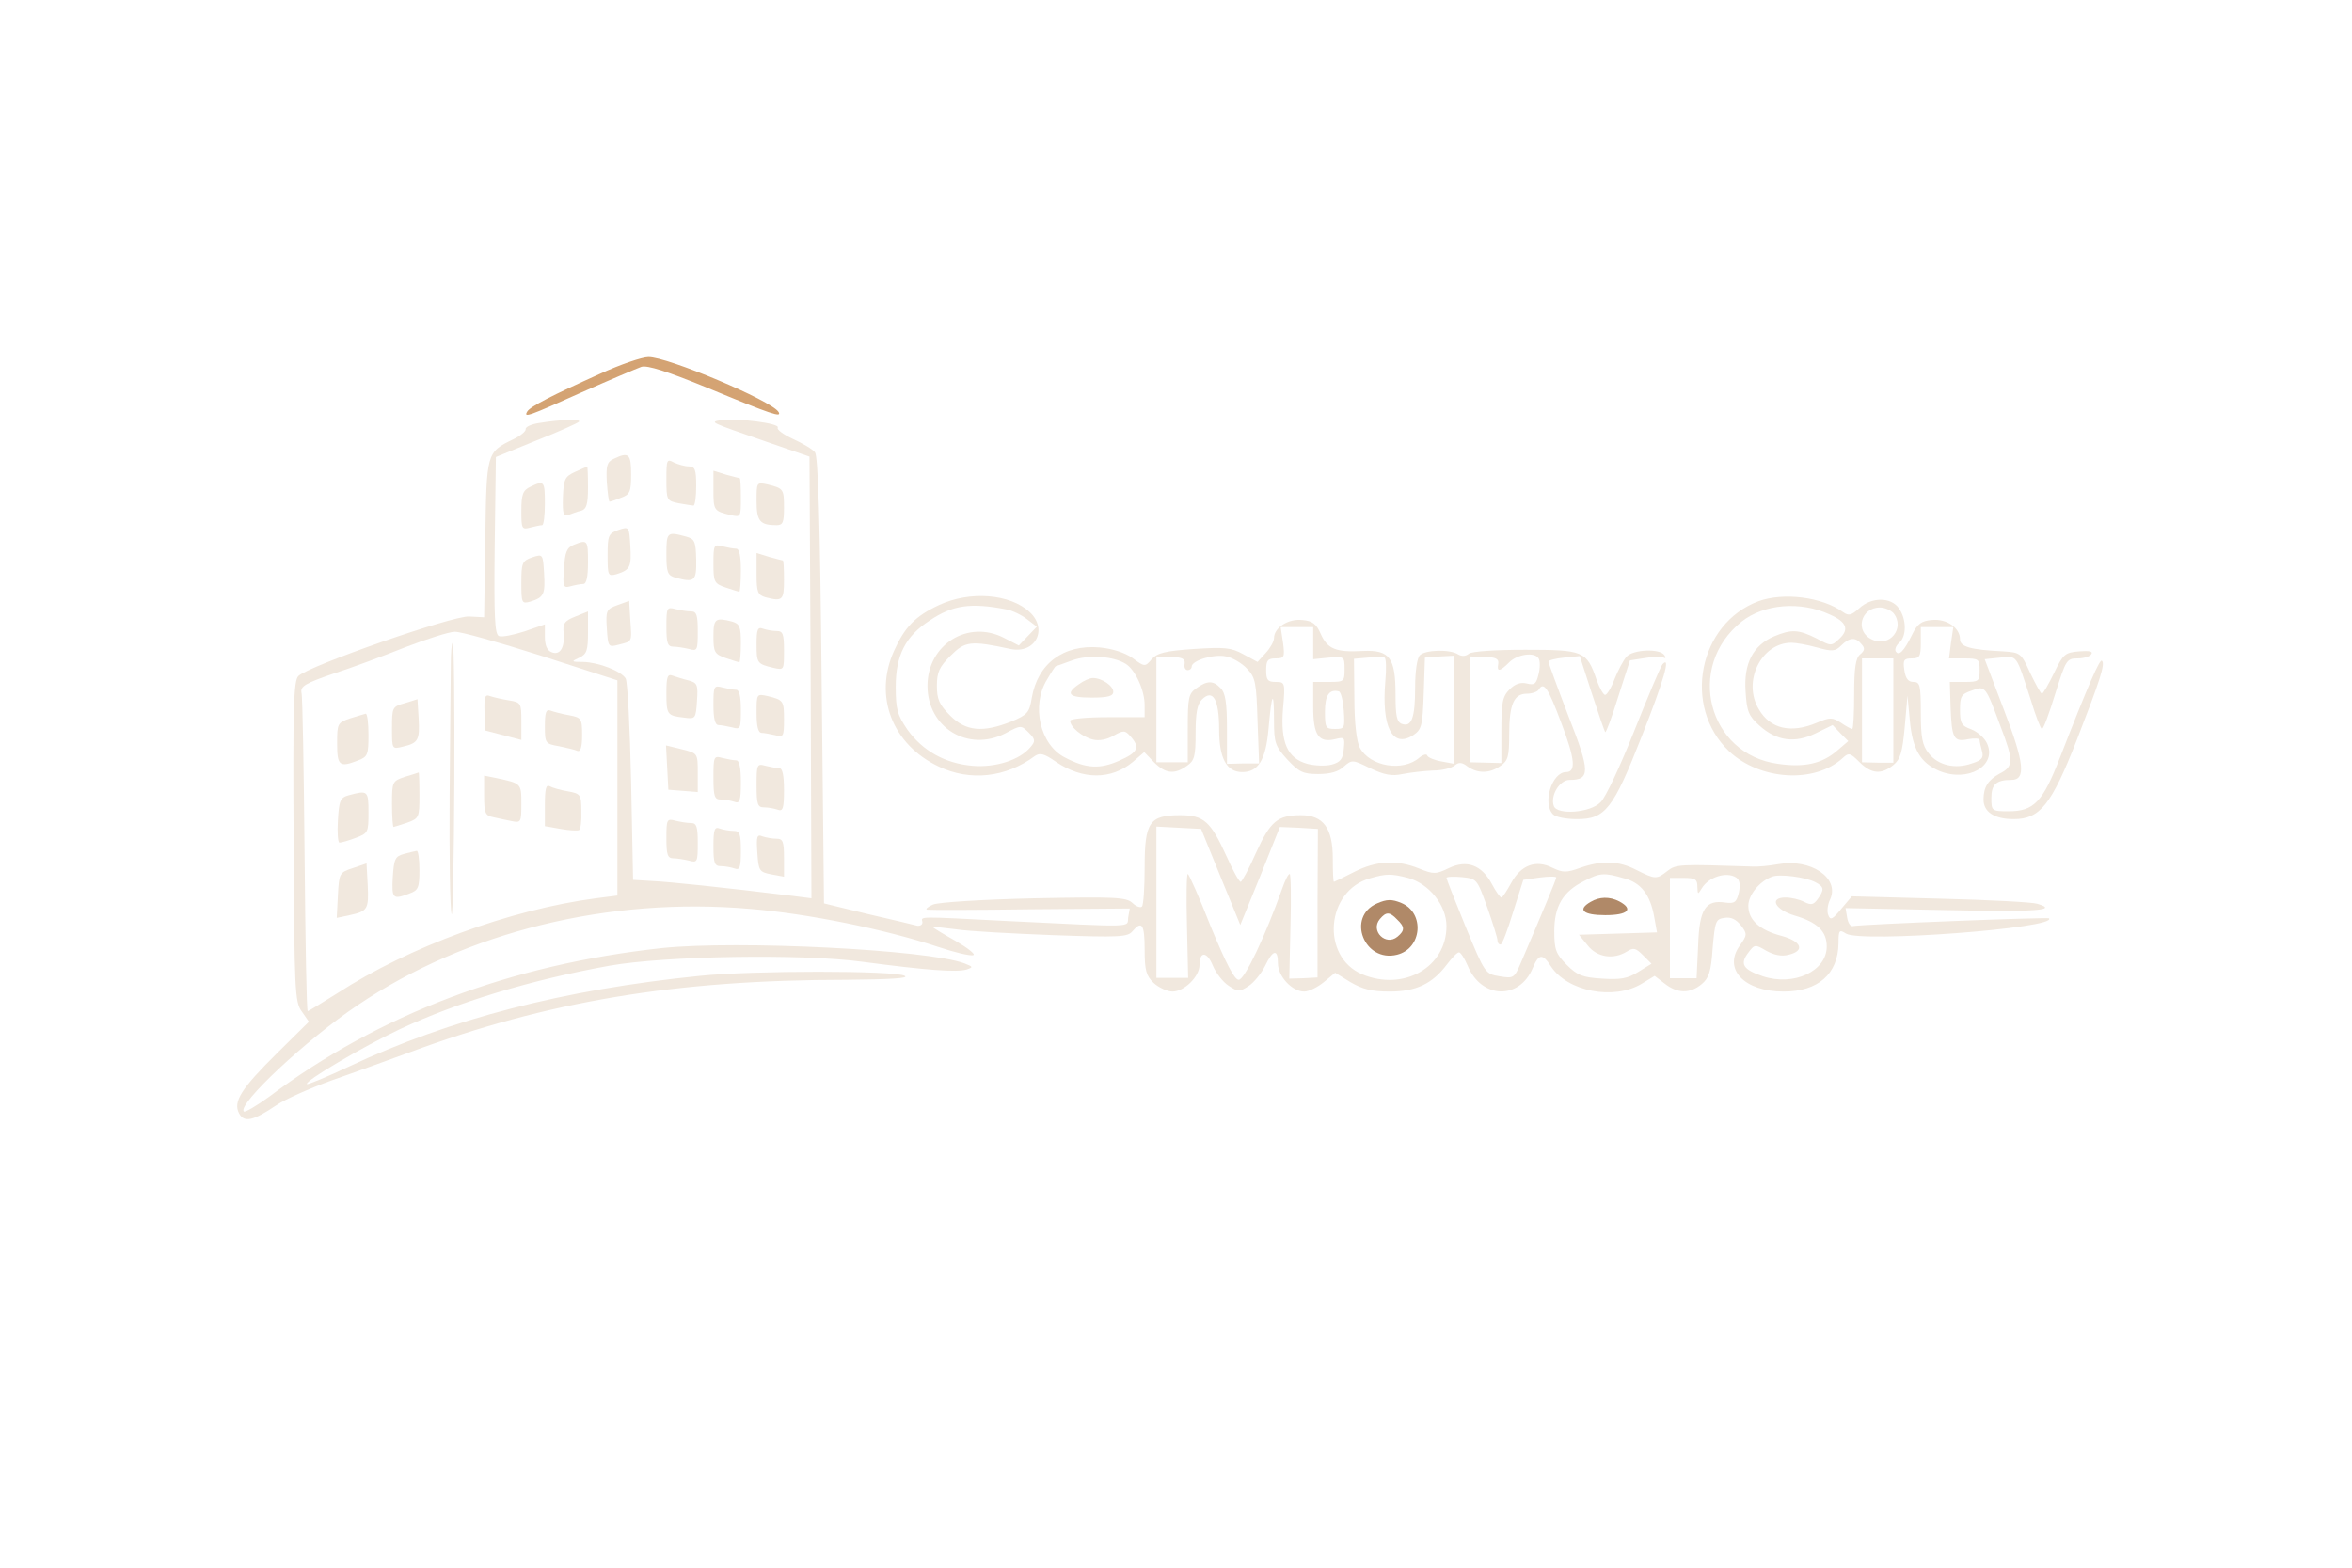 <?xml version="1.0" standalone="no"?>
<!DOCTYPE svg PUBLIC "-//W3C//DTD SVG 20010904//EN"
 "http://www.w3.org/TR/2001/REC-SVG-20010904/DTD/svg10.dtd">
<svg version="1.0" xmlns="http://www.w3.org/2000/svg"
 width="600pt" height="400pt" viewBox="0 0 600 400"
 preserveAspectRatio="xMidYMid meet">
<g transform="translate(0,400) scale(0.1,-0.1)"
 stroke="none">
<path fill="#D4A373" d="M1530 3046 c-122 -55 -177 -83 -185 -96 -10 -17 3 -12 139 49 72 32
141 61 152 65 15 5 67 -12 165 -52 171 -71 194 -78 185 -63 -18 29 -284 141
-332 140 -16 0 -72 -19 -124 -43z"/>
<path fill="#F1E8DE" d="M1377 2921 c-21 -3 -37 -10 -36 -16 1 -5 -13 -17 -32 -26 -68 -33
-68 -34 -71 -255 l-3 -199 -38 2 c-41 3 -410 -126 -436 -152 -12 -12 -14 -81
-12 -422 2 -381 3 -410 21 -434 l18 -26 -80 -79 c-93 -92 -114 -125 -98 -155
13 -24 36 -19 95 21 22 15 85 43 140 63 55 19 145 52 200 72 351 130 678 185
1114 185 112 1 161 4 149 10 -23 14 -390 14 -523 0 -347 -35 -637 -110 -894
-231 -57 -27 -106 -47 -108 -45 -7 7 140 94 237 140 147 69 335 126 535 162
141 25 491 31 645 10 166 -22 240 -27 265 -20 18 6 18 7 -5 16 -94 35 -578 59
-771 39 -387 -42 -722 -169 -1002 -379 -33 -24 -62 -41 -65 -38 -17 18 160
184 290 271 278 188 641 277 1001 246 147 -12 345 -52 480 -97 42 -14 83 -24
90 -21 6 2 -14 18 -45 36 -32 18 -58 34 -58 35 0 2 26 -1 58 -5 31 -5 143 -11
247 -15 170 -6 192 -5 204 10 24 28 31 18 31 -47 0 -53 4 -67 23 -85 13 -12
35 -22 48 -22 30 0 69 38 69 68 0 35 19 35 34 -2 8 -19 26 -42 40 -51 24 -16
28 -16 51 -1 14 9 33 33 42 51 20 42 33 45 33 7 0 -33 36 -72 67 -72 12 0 34
11 50 24 l29 24 39 -24 c31 -18 54 -24 100 -24 68 0 109 20 146 69 13 17 26
31 31 31 4 0 14 -15 22 -34 35 -85 132 -88 166 -6 15 36 25 38 46 5 42 -65
161 -88 232 -45 l33 20 26 -20 c32 -25 64 -26 94 -1 18 15 24 31 28 92 6 69 8
74 30 77 17 3 30 -4 42 -19 17 -22 16 -25 -3 -52 -43 -60 12 -117 112 -117 88
0 139 45 140 123 0 34 2 36 19 25 38 -24 542 14 518 39 -4 3 -474 -15 -501
-20 -6 -1 -12 9 -14 22 l-4 24 251 -5 c231 -5 296 -1 238 16 -12 4 -123 10
-247 13 l-226 6 -27 -32 c-22 -27 -28 -30 -33 -16 -4 9 -2 27 5 41 24 54 -50
104 -133 89 -22 -4 -52 -7 -66 -6 -185 6 -194 6 -216 -11 -28 -22 -31 -22 -79
2 -46 24 -88 25 -143 6 -36 -13 -45 -13 -72 0 -42 21 -80 7 -105 -39 -11 -20
-22 -37 -25 -37 -3 0 -14 15 -24 34 -26 49 -64 63 -110 41 -33 -16 -39 -16
-76 -1 -57 23 -109 20 -166 -9 -27 -14 -50 -25 -51 -25 -2 0 -3 26 -3 59 0 78
-24 111 -81 111 -60 0 -78 -15 -115 -96 -18 -41 -36 -74 -39 -74 -4 0 -20 29
-36 65 -41 90 -58 105 -119 105 -78 0 -90 -18 -90 -133 0 -52 -3 -97 -7 -100
-3 -4 -15 0 -24 9 -16 15 -45 16 -251 12 -129 -3 -244 -10 -258 -16 -14 -6
-20 -12 -15 -13 6 -1 124 -1 263 1 l254 2 -4 -23 c-3 -26 23 -25 -308 -9 -232
12 -220 12 -217 -2 1 -7 -5 -11 -13 -10 -8 2 -65 16 -127 30 l-111 27 -6 569
c-4 408 -9 572 -17 582 -6 8 -32 23 -56 34 -24 11 -42 24 -39 29 7 11 -106 25
-145 19 -29 -5 -31 -4 116 -55 l110 -38 3 -563 2 -564 -47 6 c-180 22 -315 36
-358 38 l-50 3 -5 250 c-3 138 -9 256 -14 264 -12 19 -69 41 -108 42 -31 0
-32 1 -10 11 19 9 22 19 22 65 l0 53 -32 -13 c-28 -11 -33 -18 -30 -43 3 -37
-10 -57 -31 -48 -11 4 -17 17 -17 39 l0 32 -52 -18 c-28 -9 -57 -15 -65 -12
-11 4 -13 49 -11 231 l3 226 103 42 c56 22 105 44 109 48 7 7 -46 6 -100 -3z
m3 -594 l195 -63 0 -274 0 -275 -55 -7 c-219 -29 -477 -124 -659 -242 -40 -25
-74 -46 -76 -46 -3 0 -6 179 -8 398 -2 218 -5 405 -8 415 -3 16 11 24 81 48
47 15 130 46 185 68 55 21 111 39 125 39 14 1 113 -27 220 -61z m1734 -565
l50 -122 51 125 50 125 48 -2 49 -3 -1 -190 0 -189 -36 -2 -36 -1 3 134 c2 73
1 133 -2 133 -4 0 -12 -17 -19 -37 -43 -121 -96 -233 -111 -233 -11 0 -32 41
-71 135 -29 74 -56 135 -59 135 -3 0 -4 -60 -2 -133 l3 -132 -40 0 -41 0 0
193 0 193 57 -3 57 -3 50 -123z m478 -2 c54 -15 98 -70 98 -123 0 -105 -109
-167 -215 -123 -106 45 -93 213 20 245 41 12 54 12 97 1z m202 -75 c14 -40 26
-78 26 -84 0 -6 3 -11 8 -11 4 0 18 37 32 83 l26 82 42 6 c23 3 42 3 42 0 0
-5 -36 -91 -90 -217 -17 -40 -19 -41 -55 -35 -36 6 -37 7 -86 126 -27 66 -49
122 -49 125 0 3 18 4 39 2 39 -4 39 -5 65 -77z m349 74 c43 -11 67 -42 77 -99
l7 -39 -99 -3 -100 -3 22 -27 c24 -31 66 -37 100 -16 17 11 23 9 41 -9 l22
-22 -34 -21 c-27 -17 -46 -20 -92 -17 -49 3 -63 8 -90 35 -28 28 -32 39 -32
86 0 64 22 101 76 128 40 21 51 22 102 7z m286 2 c9 -6 11 -18 7 -38 -6 -25
-11 -29 -34 -26 -51 8 -67 -16 -70 -109 l-4 -84 -34 0 -34 0 0 128 0 128 35 0
c30 0 35 -4 35 -22 1 -21 1 -21 11 -5 17 29 63 44 88 28z m202 -12 c23 -12 23
-19 6 -43 -11 -15 -17 -16 -35 -7 -11 6 -33 11 -47 11 -43 0 -27 -31 23 -46
58 -17 82 -40 82 -79 0 -63 -84 -102 -163 -76 -50 17 -59 31 -38 59 17 23 18
23 47 6 20 -11 39 -15 57 -10 42 10 33 34 -18 48 -57 15 -85 41 -85 77 0 27
28 62 60 74 19 8 87 -1 111 -14z"/>
<path fill="#F1E8DE" d="M1150 2303 c0 -32 -2 -183 -3 -335 -1 -152 1 -287 5 -300 3 -13 6
138 7 335 1 196 -1 357 -4 357 -3 0 -5 -26 -5 -57z"/>
<path fill="#F1E8DE" d="M1236 2183 l2 -47 46 -12 46 -12 0 48 c0 46 -1 48 -32 53 -18 3 -40
8 -48 11 -13 5 -15 -2 -14 -41z"/>
<path fill="#F1E8DE" d="M1033 2206 c-32 -9 -33 -10 -33 -64 0 -54 0 -54 28 -47 39 9 43 17
40 71 l-3 50 -32 -10z"/>
<path fill="#F1E8DE" d="M1390 2147 c0 -43 1 -45 36 -51 19 -4 41 -9 47 -12 8 -3 12 10 12 40
0 43 -2 45 -33 51 -18 3 -40 9 -48 12 -11 4 -14 -5 -14 -40z"/>
<path fill="#F1E8DE" d="M893 2167 c-32 -11 -33 -13 -33 -64 0 -57 6 -62 54 -43 24 9 26 15
26 65 0 30 -3 54 -7 54 -5 -1 -23 -7 -40 -12z"/>
<path fill="#F1E8DE" d="M1033 2018 c-32 -11 -33 -12 -33 -69 0 -33 2 -59 4 -59 1 0 17 5 35
11 30 11 31 13 31 70 0 32 -1 59 -2 58 -2 -1 -18 -6 -35 -11z"/>
<path fill="#F1E8DE" d="M1235 1970 c0 -45 3 -51 23 -55 12 -3 33 -7 47 -10 24 -5 25 -3 25
44 0 53 0 52 -65 66 l-30 6 0 -51z"/>
<path fill="#F1E8DE" d="M1390 1946 l0 -54 40 -7 c22 -4 43 -5 47 -3 4 1 7 23 6 48 0 43 -2
45 -35 51 -18 3 -39 9 -46 13 -9 5 -12 -7 -12 -48z"/>
<path fill="#F1E8DE" d="M890 1971 c-22 -6 -25 -13 -28 -64 -2 -31 0 -57 4 -57 4 0 23 5 41
12 32 12 33 14 33 65 0 56 -2 57 -50 44z"/>
<path fill="#F1E8DE" d="M1030 1821 c-22 -6 -25 -13 -28 -59 -3 -55 0 -58 42 -42 23 8 26 15
26 60 0 27 -3 50 -7 49 -5 -1 -19 -4 -33 -8z"/>
<path fill="#F1E8DE" d="M900 1785 c-34 -11 -35 -13 -38 -69 l-3 -58 33 7 c46 10 49 15 46 77
l-3 55 -35 -12z"/>
<path fill="#B08968" d="M3513 1695 c-79 -34 -33 -152 51 -131 64 16 71 107 11 132 -24 10
-37 10 -62 -1z m51 -41 c20 -19 20 -28 1 -44 -30 -25 -70 15 -45 45 16 19 25
19 44 -1z"/>
<path fill="#B08968" d="M4058 1699 c-35 -20 -20 -34 37 -34 58 0 73 15 36 35 -25 13 -51 12
-73 -1z"/>
<path fill="#F1E8DE" d="M1565 2829 c-17 -8 -19 -18 -17 -59 2 -28 5 -50 7 -50 2 0 15 4 29
10 23 8 26 15 26 60 0 52 -6 58 -45 39z"/>
<path fill="#F1E8DE" d="M1700 2777 c0 -53 1 -55 31 -61 17 -3 35 -6 38 -6 4 0 7 23 7 50 0
42 -3 50 -19 50 -10 0 -27 5 -38 10 -18 10 -19 7 -19 -43z"/>
<path fill="#F1E8DE" d="M1467 2796 c-26 -12 -29 -18 -31 -65 -1 -42 1 -50 14 -45 8 3 23 9
33 11 13 4 17 16 17 59 0 30 -1 54 -2 53 -2 0 -16 -6 -31 -13z"/>
<path fill="#F1E8DE" d="M1820 2750 c0 -52 1 -54 43 -64 27 -6 27 -6 27 44 0 27 -1 50 -3 50
-1 0 -17 4 -35 9 l-32 10 0 -49z"/>
<path fill="#F1E8DE" d="M1353 2758 c-19 -9 -23 -19 -23 -61 0 -46 1 -49 23 -43 12 3 25 6 30
6 4 0 7 25 7 55 0 58 -2 60 -37 43z"/>
<path fill="#F1E8DE" d="M1930 2721 c0 -51 9 -61 51 -61 16 0 19 7 19 44 0 48 -1 50 -42 60
-28 6 -28 6 -28 -43z"/>
<path fill="#F1E8DE" d="M1578 2648 c-26 -9 -28 -14 -28 -65 0 -52 1 -54 23 -48 35 11 38 19
35 72 -3 49 -3 50 -30 41z"/>
<path fill="#F1E8DE" d="M1700 2586 c0 -47 3 -54 23 -60 49 -13 54 -9 53 46 -1 47 -4 53 -26
59 -48 13 -50 12 -50 -45z"/>
<path fill="#F1E8DE" d="M1464 2610 c-18 -7 -23 -19 -25 -60 -4 -47 -2 -51 16 -46 11 3 26 6
33 6 8 0 12 18 12 55 0 57 -1 59 -36 45z"/>
<path fill="#F1E8DE" d="M1820 2562 c0 -47 2 -51 31 -61 18 -6 34 -11 35 -11 2 0 4 25 4 55 0
37 -4 55 -12 55 -7 0 -23 3 -35 6 -22 6 -23 3 -23 -44z"/>
<path fill="#F1E8DE" d="M1358 2578 c-26 -9 -28 -14 -28 -65 0 -52 1 -54 23 -48 35 11 38 19
35 72 -3 49 -3 50 -30 41z"/>
<path fill="#F1E8DE" d="M1930 2535 c0 -46 3 -53 23 -59 43 -11 47 -8 47 44 0 28 -1 50 -3 50
-1 0 -17 4 -35 9 l-32 10 0 -54z"/>
<path fill="#F1E8DE" d="M2395 2456 c-60 -28 -87 -56 -114 -116 -53 -116 -5 -240 114 -296 80
-38 171 -28 245 27 13 9 24 6 54 -15 68 -46 141 -46 196 0 l29 25 25 -26 c29
-29 52 -32 84 -9 19 13 22 24 22 84 0 50 4 73 16 85 28 28 44 1 44 -76 0 -74
19 -109 59 -109 41 0 60 31 67 110 8 93 14 103 14 22 0 -57 3 -66 34 -100 30
-32 40 -37 79 -37 30 0 52 6 65 19 21 18 22 18 67 -4 36 -17 55 -21 83 -15 20
4 55 8 78 9 22 0 47 6 55 13 11 9 19 8 33 -3 26 -18 56 -18 84 2 19 13 22 24
22 80 0 77 12 104 45 104 13 0 27 5 30 10 13 22 24 6 58 -85 35 -92 38 -125
12 -125 -36 0 -61 -80 -33 -108 7 -7 34 -12 61 -12 72 0 92 25 165 211 57 144
75 208 53 184 -5 -6 -37 -82 -72 -170 -35 -88 -73 -170 -86 -182 -26 -27 -110
-33 -119 -10 -10 26 14 67 40 67 53 0 53 21 -3 163 -28 73 -51 136 -51 139 0
3 18 8 40 10 l40 4 31 -96 c17 -52 32 -96 34 -98 2 -2 17 38 33 90 l30 93 39
6 c21 4 42 4 47 1 5 -3 6 0 2 6 -11 18 -81 15 -97 -4 -8 -9 -21 -34 -30 -56
-8 -22 -19 -40 -24 -41 -4 -1 -14 16 -22 38 -25 74 -34 77 -182 77 -78 0 -136
-4 -144 -10 -8 -7 -18 -7 -27 -2 -21 14 -84 12 -98 -2 -7 -7 -12 -41 -12 -82
0 -78 -9 -102 -34 -93 -13 5 -16 21 -16 74 0 95 -15 115 -83 112 -69 -4 -91 5
-108 44 -11 25 -21 33 -47 35 -36 4 -72 -20 -72 -46 0 -9 -10 -26 -21 -38
l-21 -23 -37 20 c-31 17 -48 18 -126 13 -72 -5 -93 -10 -107 -26 -17 -20 -18
-20 -49 3 -20 14 -52 24 -84 27 -92 8 -158 -41 -173 -129 -6 -37 -11 -43 -52
-60 -73 -29 -116 -25 -156 15 -28 28 -34 42 -34 76 0 35 6 48 35 77 37 37 51
39 153 17 63 -13 96 50 49 94 -50 47 -153 55 -232 18z m173 -11 c15 -3 38 -14
52 -25 l25 -19 -23 -24 -23 -24 -37 19 c-92 48 -196 -16 -196 -122 0 -107 104
-170 199 -121 39 21 40 21 59 2 17 -17 18 -22 5 -37 -27 -33 -89 -53 -148 -48
-70 6 -127 38 -166 92 -26 38 -30 52 -30 110 0 80 25 129 87 169 58 39 104 46
196 28z m782 -86 l0 -41 40 4 c39 3 40 3 40 -29 0 -32 -1 -33 -40 -33 l-40 0
0 -64 c0 -72 14 -92 56 -82 24 6 25 5 22 -25 -2 -26 -9 -34 -31 -40 -15 -4
-43 -3 -62 2 -51 14 -69 55 -62 141 6 67 5 68 -19 68 -20 0 -24 5 -24 30 0 25
4 30 24 30 22 0 24 3 19 40 l-6 40 42 0 41 0 0 -41z m-478 -53 c24 -15 48 -67
48 -105 l0 -31 -95 0 c-52 0 -95 -4 -95 -9 0 -16 30 -41 58 -48 16 -4 36 0 53
10 25 14 29 14 43 -2 25 -28 19 -41 -29 -62 -49 -22 -85 -20 -138 8 -64 32
-87 133 -46 199 11 19 21 34 22 34 1 0 20 7 42 15 42 15 105 11 137 -9z m150
0 c-2 -9 2 -16 8 -16 5 0 10 4 10 9 0 16 58 33 88 26 16 -3 40 -17 53 -31 22
-23 24 -36 27 -134 l4 -108 -41 0 -41 -1 0 89 c0 67 -4 92 -16 104 -19 20 -34
20 -62 0 -20 -14 -22 -24 -22 -102 l0 -87 -40 0 -40 0 0 135 0 135 37 -1 c29
-1 37 -5 35 -18z m512 -44 c-10 -117 18 -172 71 -138 22 15 24 24 27 107 l3
91 38 3 37 2 0 -138 0 -138 -32 6 c-18 3 -35 10 -37 15 -1 5 -10 3 -20 -5 -42
-37 -126 -23 -152 25 -8 14 -14 63 -14 125 l-1 102 35 3 c20 2 39 2 43 0 4 -1
5 -29 2 -60z m288 44 c-4 -21 4 -20 28 4 21 21 65 27 75 10 4 -6 4 -24 0 -40
-6 -25 -10 -29 -30 -24 -16 4 -30 -1 -44 -15 -18 -18 -21 -33 -21 -105 l0 -83
-40 1 -40 1 0 135 0 135 37 -1 c29 -1 37 -5 35 -18z m-394 -119 c3 -45 2 -47
-22 -47 -24 0 -26 3 -26 44 0 42 11 58 35 52 6 -1 11 -24 13 -49z"/>
<path fill="#F1E8DE" d="M2752 2254 c-35 -24 -26 -34 33 -34 42 0 55 4 55 15 0 15 -29 35 -52
35 -8 0 -24 -7 -36 -16z"/>
<path fill="#F1E8DE" d="M4486 2466 c-153 -57 -195 -269 -75 -383 79 -74 218 -83 290 -17 15
14 19 13 42 -10 31 -31 56 -33 87 -8 18 15 23 32 29 97 l7 80 6 -63 c7 -75 27
-108 75 -129 73 -30 148 13 122 70 -6 14 -25 30 -40 36 -25 9 -29 15 -29 50 0
34 3 40 30 49 35 13 35 12 74 -93 33 -86 33 -101 -3 -119 -29 -16 -41 -34 -41
-66 0 -32 28 -50 77 -50 67 0 96 36 161 202 59 152 73 194 64 202 -5 6 -33
-57 -107 -247 -44 -114 -67 -137 -131 -137 -43 0 -44 1 -44 34 0 35 13 46 51
46 38 0 33 44 -19 179 l-49 129 39 4 c45 4 40 11 79 -109 12 -40 25 -73 28
-73 4 0 19 41 34 90 27 86 29 90 57 90 16 0 32 5 35 11 5 7 -6 9 -31 7 -36 -3
-41 -7 -64 -55 -14 -29 -28 -53 -31 -53 -3 0 -16 24 -30 53 -23 51 -25 52 -69
55 -84 4 -110 12 -110 31 0 29 -34 53 -72 49 -26 -2 -37 -10 -50 -37 -21 -43
-34 -56 -42 -43 -3 5 1 15 9 22 19 16 19 60 -1 88 -20 29 -70 29 -101 0 -20
-18 -27 -20 -41 -10 -54 39 -152 51 -216 28z m182 -34 c43 -19 50 -38 24 -62
-20 -19 -21 -19 -58 1 -46 23 -64 24 -109 5 -53 -23 -77 -69 -72 -140 3 -51 8
-63 35 -87 44 -40 91 -46 144 -20 l43 21 20 -21 20 -20 -28 -24 c-38 -33 -83
-44 -151 -34 -179 24 -237 248 -93 363 57 45 150 53 225 18z m162 4 c31 -38
-9 -89 -54 -68 -45 20 -30 82 20 82 12 0 27 -7 34 -14z m147 -76 l-5 -40 39 0
c37 0 39 -2 39 -30 0 -28 -2 -30 -38 -30 l-38 0 2 -65 c3 -79 8 -89 45 -81 16
3 29 2 29 -2 0 -4 3 -17 6 -28 5 -17 0 -24 -26 -32 -42 -15 -86 -5 -110 26
-16 20 -20 40 -20 103 0 71 -2 79 -19 79 -13 0 -20 9 -23 30 -4 26 -1 30 19
30 20 0 23 5 23 40 l0 40 41 0 42 0 -6 -40z m-228 -4 c9 -10 8 -16 -4 -26 -11
-9 -15 -34 -15 -101 0 -49 -2 -89 -5 -89 -3 0 -16 7 -29 16 -22 14 -28 14 -61
0 -66 -28 -119 -16 -148 34 -43 71 6 170 83 170 11 0 40 -5 65 -12 39 -11 47
-10 62 5 21 21 37 22 52 3z m81 -169 l0 -133 -40 0 -40 1 0 133 0 132 40 0 40
0 0 -133z"/>
<path fill="#F1E8DE" d="M1575 2456 c-28 -10 -30 -14 -27 -59 3 -48 4 -49 30 -42 35 9 34 5
30 62 l-3 50 -30 -11z"/>
<path fill="#F1E8DE" d="M1700 2401 c0 -42 3 -51 18 -51 9 0 27 -3 40 -6 21 -6 22 -3 22 45 0
42 -3 51 -17 51 -10 0 -28 3 -40 6 -22 6 -23 3 -23 -45z"/>
<path fill="#F1E8DE" d="M1820 2376 c0 -40 3 -45 31 -55 18 -6 34 -11 35 -11 2 0 4 22 4 49 0
42 -3 49 -22 55 -43 11 -48 8 -48 -38z"/>
<path fill="#F1E8DE" d="M1930 2357 c0 -49 1 -51 43 -61 27 -6 27 -6 27 44 0 43 -3 50 -19 50
-11 0 -26 3 -35 6 -13 5 -16 -2 -16 -39z"/>
<path fill="#F1E8DE" d="M1700 2232 c0 -56 2 -58 45 -63 29 -4 30 -3 33 42 3 42 1 47 -22 53
-13 3 -31 9 -40 12 -13 5 -16 -2 -16 -44z"/>
<path  fill="#F1E8DE" d="M1820 2201 c0 -34 4 -51 13 -51 6 0 22 -3 35 -6 21 -6 22 -3 22 45 0
34 -4 51 -12 51 -7 0 -23 3 -35 6 -22 6 -23 3 -23 -45z"/>
<path fill="#F1E8DE" d="M1930 2180 c0 -33 4 -50 13 -50 6 0 22 -3 35 -6 20 -6 22 -3 22 39 0
49 -1 51 -42 61 -28 6 -28 6 -28 -44z"/>
<path fill="#F1E8DE" d="M1702 2042 l3 -57 38 -3 37 -3 0 49 c0 50 0 50 -40 60 l-41 10 3 -56z"/>
<path fill="#F1E8DE" d="M1820 2016 c0 -49 3 -56 19 -56 11 0 26 -3 35 -6 13 -5 16 3 16 50 0
38 -4 56 -12 56 -7 0 -23 3 -35 6 -22 6 -23 4 -23 -50z"/>
<path fill="#F1E8DE" d="M1930 1996 c0 -49 3 -56 19 -56 11 0 26 -3 35 -6 13 -5 16 3 16 50 0
38 -4 56 -12 56 -7 0 -23 3 -35 6 -22 6 -23 4 -23 -50z"/>
<path fill="#F1E8DE" d="M1700 1861 c0 -42 3 -51 18 -51 9 0 27 -3 40 -6 21 -6 22 -3 22 45 0
42 -3 51 -17 51 -10 0 -28 3 -40 6 -22 6 -23 3 -23 -45z"/>
<path fill="#F1E8DE" d="M1820 1841 c0 -44 3 -51 19 -51 11 0 26 -3 35 -6 13 -5 16 2 16 45 0
44 -3 51 -19 51 -11 0 -26 3 -35 6 -13 5 -16 -2 -16 -45z"/>
<path fill="#F1E8DE" d="M1932 1824 c3 -46 5 -49 36 -55 l32 -6 0 48 c0 42 -3 49 -19 49 -11
0 -27 3 -36 6 -14 6 -16 0 -13 -42z"/>
</g>
</svg>
